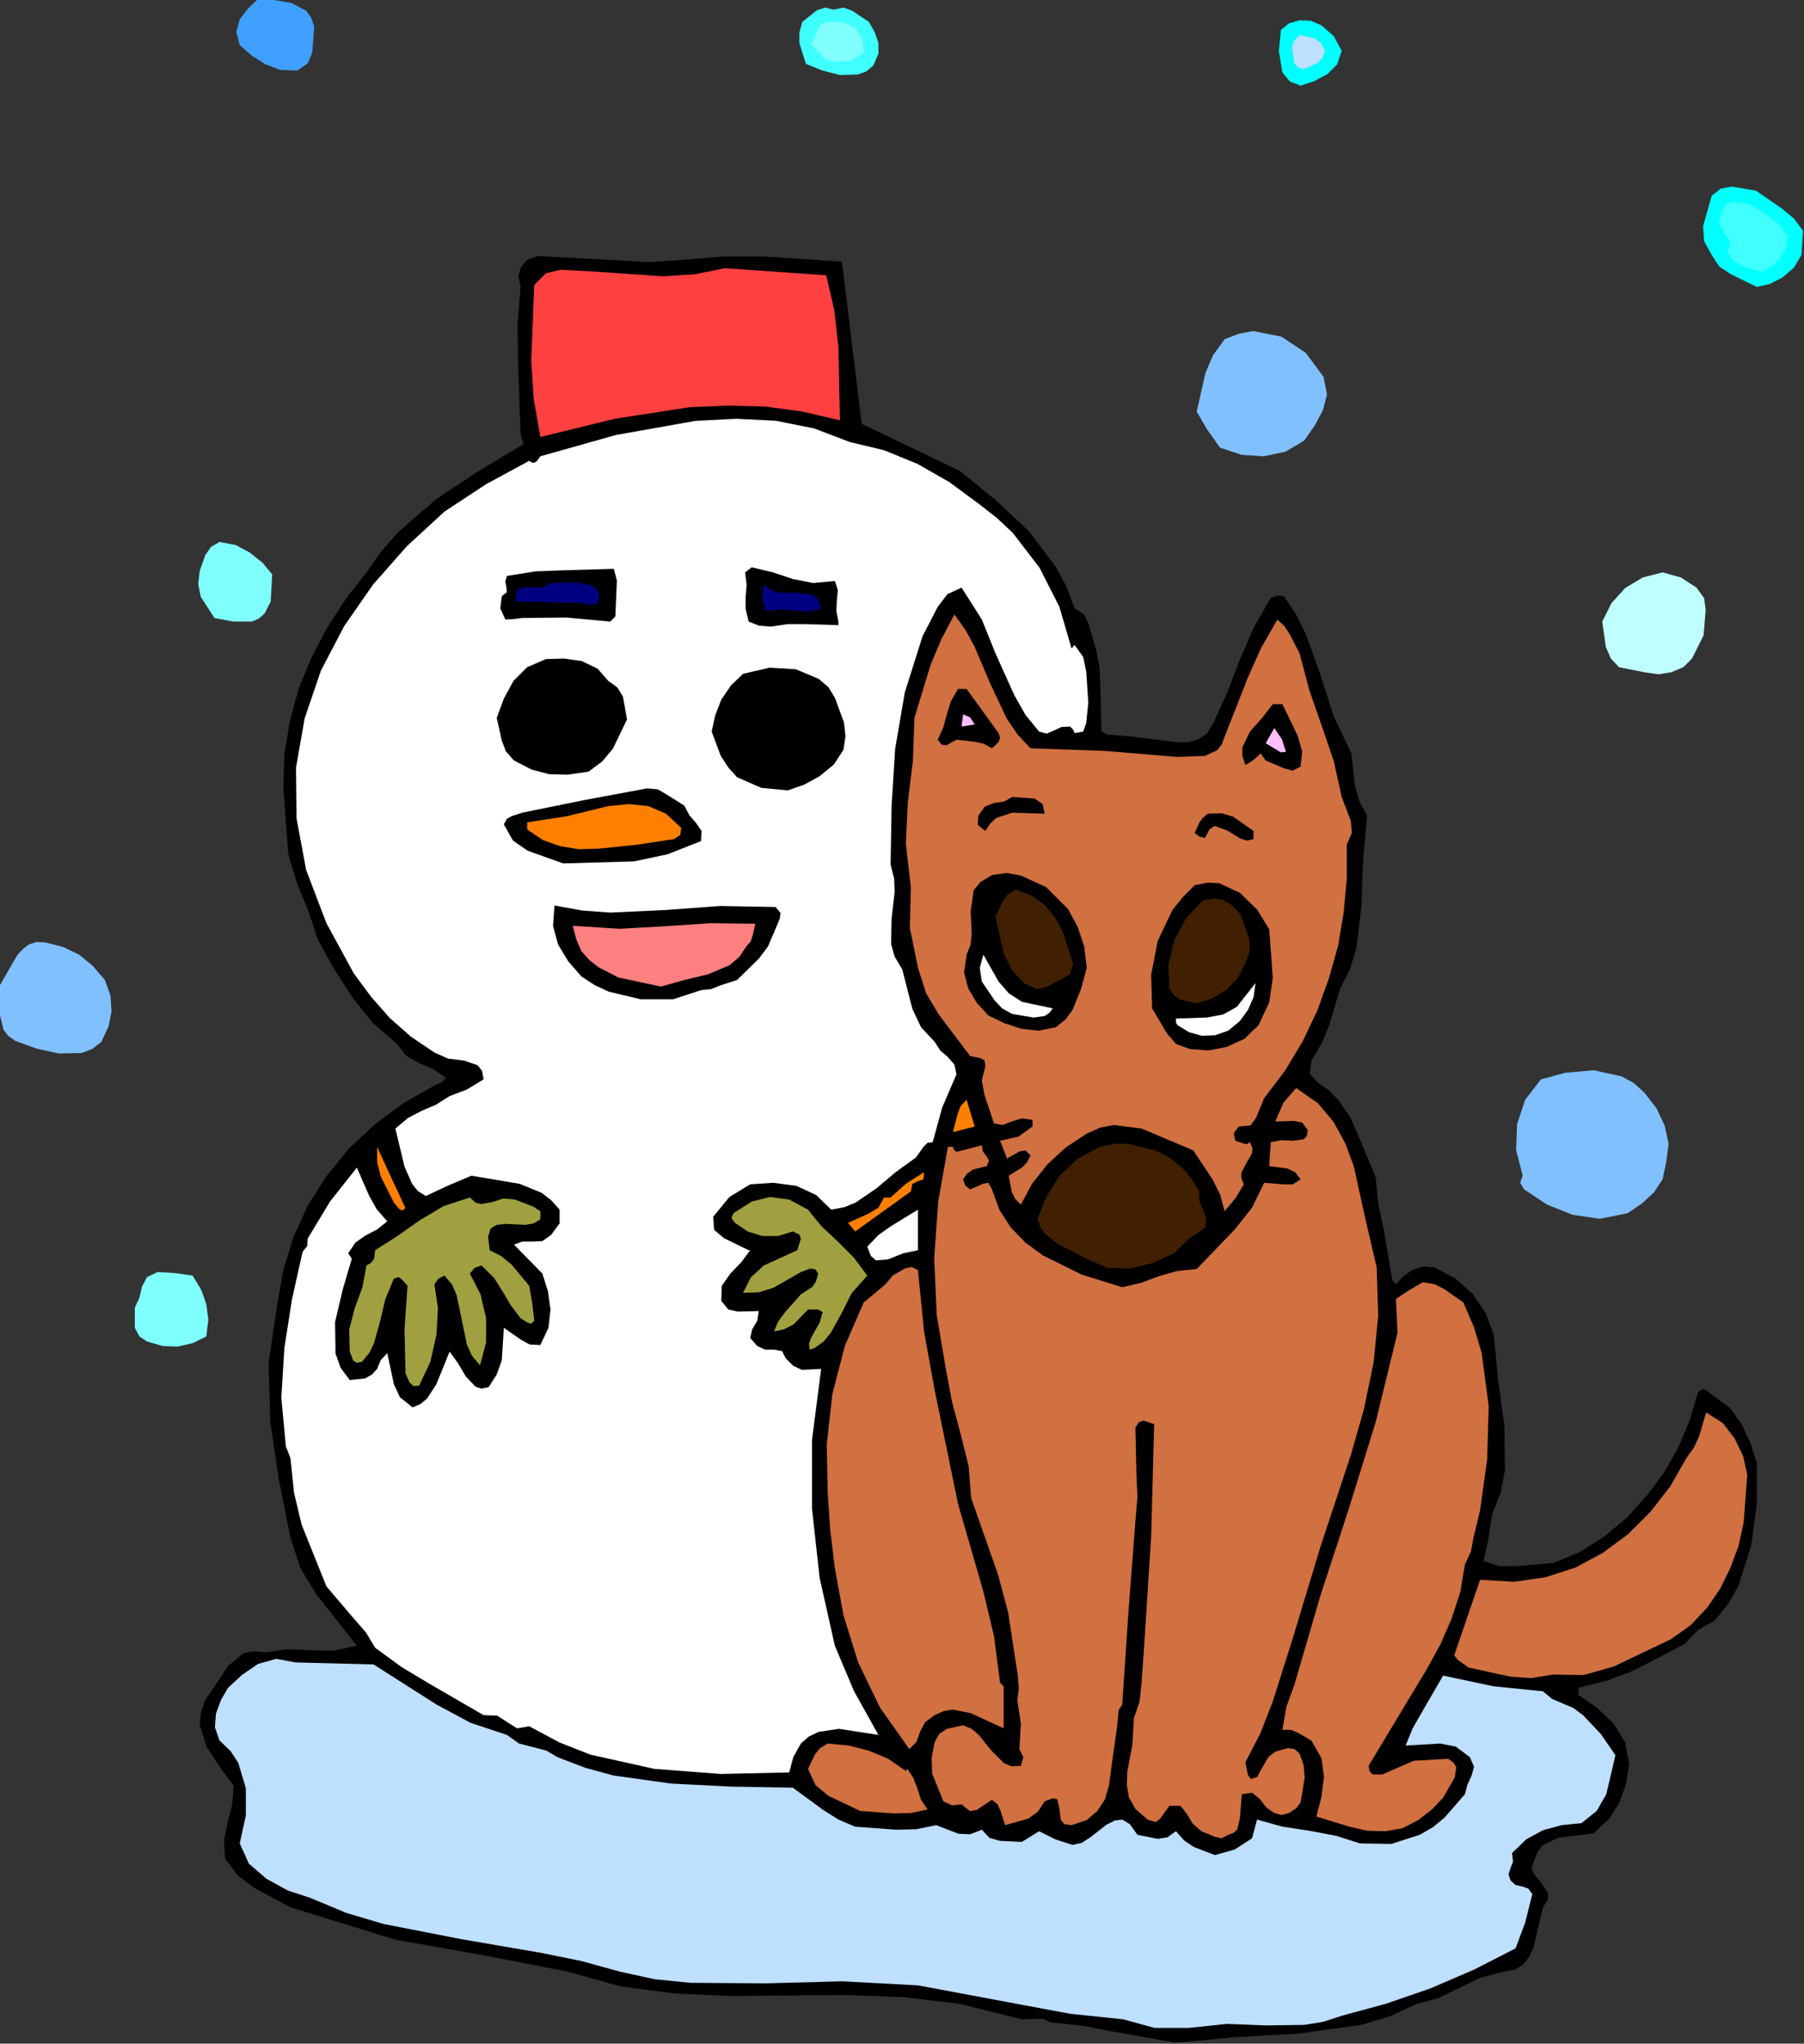 <?xml version="1.0" encoding="UTF-8" standalone="no"?>
<svg
   xmlns:dc="http://purl.org/dc/elements/1.1/"
   xmlns:cc="http://creativecommons.org/ns#"
   xmlns:rdf="http://www.w3.org/1999/02/22-rdf-syntax-ns#"
   xmlns:svg="http://www.w3.org/2000/svg"
   xmlns="http://www.w3.org/2000/svg"
   xmlns:sodipodi="http://sodipodi.sourceforge.net/DTD/sodipodi-0.dtd"
   xmlns:inkscape="http://www.inkscape.org/namespaces/inkscape"
   version="1.0"
   width="90.399mm"
   height="102.387mm"
   id="svg130"
   sodipodi:docname="ETOIN008.WMF">
  <rect width="100%" height="100%" fill="#333333" stroke="none"/>
  <sodipodi:namedview
     pagecolor="#ffffff"
     bordercolor="#666666"
     borderopacity="1"
     objecttolerance="10"
     gridtolerance="10"
     guidetolerance="10"
     inkscape:pageopacity="0"
     inkscape:pageshadow="2"
     inkscape:window-width="640"
     inkscape:window-height="480"
     id="namedview132" />
  <defs
     id="defs6">
    <clipPath
       clipPathUnits="userSpaceOnUse"
       id="clipWmfPath1">
      <path
         d="M 0,0 L 341.568,0 L 341.568,386.88 L 0,386.88 z"
         id="path2" />
    </clipPath>
    <pattern
       id="WMFhbasepattern"
       patternUnits="userSpaceOnUse"
       width="6"
       height="6"
       x="0"
       y="0" />
  </defs>
  <path
     style="fill:#40a0ff;fill-rule:evenodd;fill-opacity:1;stroke:none;"
     clip-path="url(#clipWmfPath1)"
     d="  M 59.52,5.088   L 59.136,9.984   L 58.272,12   L 56.352,13.344   L 53.088,13.248   L 50.304,12.192   L 47.712,10.56   L 45.408,8.544   L 44.736,6.048   L 45.408,3.648   L 46.944,1.632   L 48.672,0   L 51.936,0   L 55.2,0.576   L 57.984,2.016   L 58.944,3.36   L 59.52,5.088  z "
     id="path8" />
  <path
     style="fill:#40ffff;fill-rule:evenodd;fill-opacity:1;stroke:none;"
     clip-path="url(#clipWmfPath1)"
     d="  M 164.544,4.128   L 165.696,6.144   L 166.368,8.16   L 166.368,10.176   L 165.408,12.384   L 164.064,13.536   L 162.432,14.112   L 159.072,14.208   L 155.712,13.344   L 152.64,12.096   L 151.392,8.16   L 151.392,6.144   L 151.968,4.128   L 154.752,1.92   L 156.288,1.44   L 157.824,1.824   L 159.744,1.44   L 161.376,2.016   L 164.544,4.128  z "
     id="path10" />
  <path
     style="fill:#40a0ff;fill-rule:evenodd;fill-opacity:1;stroke:none;"
     clip-path="url(#clipWmfPath1)"
     d="  M 57.024,5.664   L 56.832,8.352   L 55.68,10.464   L 53.376,10.56   L 51.456,10.08   L 48,7.968   L 47.424,6.144   L 47.424,4.128   L 49.632,2.784   L 52.608,2.592   L 55.392,3.552   L 57.024,5.664  z "
     id="path12" />
  <path
     style="fill:#00ffff;fill-rule:evenodd;fill-opacity:1;stroke:none;"
     clip-path="url(#clipWmfPath1)"
     d="  M 254.112,9.6   L 253.248,12.192   L 251.424,14.016   L 248.928,15.36   L 246.336,16.224   L 244.32,15.456   L 242.88,13.728   L 242.208,9.696   L 242.592,5.664   L 244.128,4.416   L 246.144,3.84   L 248.256,3.936   L 250.272,4.8   L 252.576,6.816   L 254.112,9.6  z "
     id="path14" />
  <path
     style="fill:#80ffff;fill-rule:evenodd;fill-opacity:1;stroke:none;"
     clip-path="url(#clipWmfPath1)"
     d="  M 161.952,5.28   L 163.296,7.392   L 163.584,9.888   L 161.184,11.52   L 158.112,11.712   L 156.672,11.424   L 155.616,10.464   L 153.6,8.256   L 154.368,7.008   L 154.848,5.568   L 155.616,4.416   L 157.152,4.128   L 159.552,4.224   L 161.952,5.28  z "
     id="path16" />
  <path
     style="fill:#bfdfff;fill-rule:evenodd;fill-opacity:1;stroke:none;"
     clip-path="url(#clipWmfPath1)"
     d="  M 250.944,9.6   L 250.464,10.944   L 249.6,11.904   L 247.008,13.056   L 245.952,12.864   L 245.184,12.096   L 244.704,9.12   L 244.992,7.872   L 246.144,6.624   L 249.024,7.296   L 250.176,8.16   L 250.944,9.6  z "
     id="path18" />
  <path
     style="fill:#00ffff;fill-rule:evenodd;fill-opacity:1;stroke:none;"
     clip-path="url(#clipWmfPath1)"
     d="  M 341.472,43.68   L 341.184,48.288   L 339.744,50.688   L 337.632,52.512   L 335.232,53.76   L 332.736,54.336   L 327.84,51.936   L 325.632,50.496   L 324.192,48.288   L 322.752,45.696   L 322.56,42.816   L 324.192,37.056   L 325.92,35.712   L 328.032,35.328   L 332.544,36.096   L 337.44,39.456   L 339.744,41.376   L 341.472,43.68  z "
     id="path20" />
  <path
     style="fill:#40ffff;fill-rule:evenodd;fill-opacity:1;stroke:none;"
     clip-path="url(#clipWmfPath1)"
     d="  M 338.592,44.736   L 338.208,46.944   L 337.248,48.864   L 335.712,50.4   L 333.792,51.456   L 329.952,50.4   L 328.32,49.344   L 327.072,47.616   L 327.648,46.56   L 327.552,45.6   L 326.496,43.968   L 325.536,42.24   L 326.112,39.936   L 326.88,38.592   L 328.32,38.208   L 331.584,38.688   L 335.52,41.28   L 337.344,42.912   L 338.592,44.736  z "
     id="path22" />
  <path
     style="fill:#000000;fill-rule:evenodd;fill-opacity:1;stroke:none;"
     clip-path="url(#clipWmfPath1)"
     d="  M 129.984,49.152   L 137.088,48.576   L 144.672,48.576   L 159.456,49.536   L 163.2,80.256   L 181.824,89.184   L 188.64,94.752   L 194.88,100.608   L 199.968,107.328   L 201.984,111.072   L 203.52,115.2   L 205.344,116.352   L 206.208,118.272   L 207.456,122.496   L 208.224,126.144   L 208.416,130.368   L 208.608,138.528   L 209.76,139.104   L 211.2,139.2   L 214.368,139.488   L 223.008,140.544   L 225.12,140.544   L 226.944,139.968   L 228.576,138.912   L 229.824,136.896   L 232.512,130.944   L 234.816,124.896   L 237.408,118.944   L 240.672,113.184   L 241.92,112.8   L 243.168,112.896   L 245.472,116.352   L 247.296,120   L 250.08,127.776   L 252.576,135.552   L 255.936,142.656   L 256.608,148.8   L 257.472,151.776   L 258.912,154.464   L 258.144,163.008   L 257.856,171.456   L 256.896,179.52   L 255.744,183.36   L 253.824,187.2   L 251.712,194.208   L 250.368,197.472   L 248.352,200.928   L 248.064,203.232   L 249.408,204.864   L 251.616,206.4   L 253.44,208.224   L 255.744,211.584   L 257.376,215.328   L 260.544,222.912   L 261.024,227.904   L 262.08,232.896   L 263.712,242.496   L 264.384,243.168   L 265.728,241.728   L 267.456,240.48   L 269.568,239.808   L 271.68,240   L 275.712,242.112   L 278.88,244.992   L 281.376,248.64   L 282.912,252.768   L 283.776,261.6   L 284.928,270.048   L 285.024,278.4   L 284.256,282.528   L 282.624,286.656   L 281.952,291.072   L 280.992,295.584   L 283.872,296.544   L 287.328,296.544   L 294.144,295.968   L 299.232,293.856   L 303.936,290.88   L 308.16,287.328   L 311.904,283.2   L 315.264,278.688   L 317.952,273.888   L 320.064,268.8   L 321.6,263.616   L 322.368,263.04   L 323.136,263.232   L 324.48,264.288   L 327.648,266.592   L 329.856,269.664   L 331.584,273.408   L 332.736,277.056   L 332.736,284.64   L 331.68,292.608   L 329.28,300.192   L 327.36,303.648   L 324.768,306.816   L 321.6,308.64   L 319.008,311.328   L 309.408,316.32   L 304.32,318.24   L 298.944,319.584   L 298.944,320.928   L 302.4,323.328   L 305.568,326.304   L 307.776,329.856   L 308.544,333.984   L 307.968,337.824   L 306.72,341.28   L 304.8,344.352   L 301.824,347.136   L 295.104,348   L 292.224,349.344   L 291.264,350.592   L 290.592,352.224   L 290.112,353.472   L 290.304,354.528   L 291.84,356.448   L 293.184,358.464   L 293.184,359.712   L 292.224,361.152   L 290.4,368.832   L 289.632,370.56   L 288.48,372   L 286.944,372.96   L 284.736,373.344   L 280.32,374.496   L 276.384,376.416   L 272.448,378.336   L 268.224,379.488   L 263.232,381.792   L 257.76,383.424   L 246.048,385.056   L 234.144,385.728   L 222.72,386.784   L 211.2,384.768   L 205.248,383.616   L 199.008,382.944   L 197.472,382.272   L 195.648,382.272   L 193.824,382.368   L 192,381.984   L 181.536,379.392   L 170.784,378.144   L 159.936,377.76   L 149.088,377.856   L 138.336,377.952   L 127.776,377.472   L 117.504,376.128   L 107.52,373.344   L 91.296,370.176   L 74.88,367.296   L 64.992,364.224   L 55.008,361.152   L 48.192,357.504   L 45.024,355.104   L 42.624,351.936   L 42.432,348.48   L 43.104,345.12   L 43.968,341.76   L 44.256,338.112   L 41.664,334.656   L 39.168,330.816   L 37.824,326.688   L 38.016,324.48   L 38.784,322.08   L 43.2,315.456   L 46.08,313.056   L 48,312.672   L 50.208,312.864   L 54.528,312.288   L 58.848,312.48   L 63.264,312.576   L 67.584,311.616   L 60,302.016   L 56.928,297.024   L 55.008,291.168   L 52.8,280.128   L 51.168,269.088   L 50.88,258.048   L 52.512,246.912   L 53.664,240.48   L 55.584,234.24   L 58.272,228.288   L 61.824,222.72   L 66.048,217.536   L 70.944,212.928   L 76.512,208.8   L 82.656,205.344   L 83.616,204.96   L 84.48,204.096   L 82.08,202.464   L 79.392,201.312   L 76.992,199.968   L 75.168,197.664   L 70.656,193.728   L 66.72,188.832   L 63.264,183.456   L 60.192,177.888   L 58.368,172.416   L 56.256,167.232   L 54.624,161.856   L 54.144,155.712   L 53.664,149.184   L 53.856,142.752   L 54.912,136.512   L 56.544,130.464   L 58.944,124.608   L 61.92,118.944   L 65.376,113.568   L 69.408,108.384   L 72.192,104.448   L 75.36,100.8   L 82.656,94.464   L 90.816,89.088   L 99.168,84.096   L 98.592,82.08   L 98.112,68.64   L 98.016,61.44   L 98.592,54.336   L 98.208,52.32   L 98.688,50.496   L 99.936,49.152   L 101.856,48.48   L 116.064,49.248   L 122.976,49.632   L 129.984,49.152  z "
     id="path24" />
  <path
     style="fill:#ff4040;fill-rule:evenodd;fill-opacity:1;stroke:none;"
     clip-path="url(#clipWmfPath1)"
     d="  M 156.48,52.128   L 158.016,58.752   L 158.784,65.664   L 159.072,79.584   L 152.064,77.952   L 145.056,76.992   L 137.952,76.8   L 130.752,77.088   L 116.448,79.296   L 102.336,82.752   L 101.088,75.552   L 100.608,68.256   L 101.184,53.952   L 103.392,51.744   L 106.176,51.072   L 112.992,51.456   L 125.568,52.32   L 131.616,51.936   L 137.28,50.784   L 156.48,52.128  z "
     id="path26" />
  <path
     style="fill:#80c0ff;fill-rule:evenodd;fill-opacity:1;stroke:none;"
     clip-path="url(#clipWmfPath1)"
     d="  M 250.656,71.328   L 251.328,74.688   L 250.56,77.664   L 249.024,80.544   L 247.008,83.424   L 243.456,85.536   L 239.328,86.4   L 235.104,86.112   L 231.072,84.768   L 228.672,81.408   L 226.656,77.952   L 228.288,70.656   L 229.728,67.296   L 231.936,64.224   L 234.72,63.168   L 237.408,62.688   L 242.688,63.744   L 247.296,66.816   L 250.656,71.328  z "
     id="path28" />
  <path
     style="fill:#80c0ff;fill-rule:evenodd;fill-opacity:1;stroke:none;"
     clip-path="url(#clipWmfPath1)"
     d="  M 247.968,72.864   L 248.256,74.976   L 247.776,76.992   L 245.856,80.544   L 240.288,83.424   L 237.216,84.192   L 233.952,83.424   L 232.608,82.944   L 232.128,81.6   L 231.648,80.352   L 230.112,79.968   L 230.016,75.84   L 230.688,71.904   L 232.512,68.544   L 235.584,65.856   L 240.192,66.144   L 244.512,67.68   L 247.968,72.864  z "
     id="path30" />
  <path
     style="fill:#ffffff;fill-rule:evenodd;fill-opacity:1;stroke:none;"
     clip-path="url(#clipWmfPath1)"
     d="  M 160.992,83.712   L 167.424,85.248   L 173.76,87.84   L 179.808,91.296   L 185.28,95.328   L 188.736,98.016   L 191.808,100.896   L 196.896,107.52   L 200.64,114.912   L 202.944,122.784   L 203.52,122.112   L 205.152,124.416   L 205.728,127.2   L 206.112,133.056   L 205.728,136.896   L 205.152,138.528   L 203.52,138.816   L 203.232,138.144   L 202.656,137.568   L 201.024,137.664   L 199.584,138.336   L 198.24,138.912   L 196.8,138.528   L 194.208,135.36   L 192.096,131.616   L 188.544,123.744   L 185.952,117.312   L 182.112,111.264   L 179.424,112.512   L 177.6,114.912   L 174.72,120.48   L 171.36,131.136   L 169.536,141.792   L 168.864,152.544   L 168.672,163.68   L 169.344,166.368   L 169.44,168.864   L 168.864,173.952   L 168.768,178.752   L 169.44,181.152   L 170.88,183.552   L 172.8,191.04   L 174.432,194.496   L 177.024,197.28   L 178.08,198.912   L 179.52,200.16   L 180.768,201.6   L 181.152,203.424   L 178.464,209.664   L 176.64,216.288   L 175.68,216.384   L 174.912,217.152   L 173.472,219.168   L 169.632,221.952   L 165.984,225.024   L 162.048,227.712   L 159.936,228.576   L 157.44,229.056   L 154.56,226.272   L 150.816,224.544   L 146.496,223.968   L 142.08,224.256   L 138.144,226.656   L 135.072,230.4   L 135.264,232.896   L 137.088,234.432   L 141.792,236.736   L 142.08,236.736   L 140.448,238.944   L 138.336,241.152   L 136.704,243.456   L 136.608,246.336   L 137.952,247.968   L 139.776,248.352   L 143.712,248.256   L 143.424,250.08   L 142.464,251.712   L 142.08,253.344   L 143.424,254.88   L 144.864,255.552   L 146.592,255.552   L 148.128,255.84   L 148.8,257.184   L 150.24,258.624   L 151.872,259.392   L 155.52,259.2   L 153.792,272.64   L 153.792,285.696   L 155.232,298.752   L 158.112,311.616   L 161.76,320.256   L 166.368,328.512   L 158.88,327.36   L 155.04,327.936   L 153.216,328.8   L 151.68,330.144   L 150.24,332.736   L 149.472,335.616   L 136.512,335.904   L 123.936,334.944   L 111.84,332.256   L 105.984,329.952   L 100.224,326.88   L 97.92,327.264   L 96.096,326.112   L 94.176,324.864   L 91.584,324.768   L 81.312,318.816   L 76.032,315.648   L 71.04,312   L 69.312,309.12   L 66.72,306.144   L 61.824,300.384   L 57.12,288.672   L 55.68,282.624   L 55.008,276.096   L 54.144,273.888   L 53.28,264.672   L 53.856,255.264   L 55.296,246.048   L 57.312,237.024   L 58.176,235.968   L 58.272,234.528   L 62.496,227.52   L 67.584,221.088   L 69.888,226.368   L 71.328,228.96   L 73.344,231.264   L 71.424,232.8   L 69.216,233.952   L 67.296,235.296   L 65.952,237.312   L 66.624,238.368   L 64.896,244.224   L 63.456,250.368   L 63.552,256.32   L 64.512,259.008   L 66.24,261.312   L 69.12,261.024   L 70.464,260.256   L 71.424,259.2   L 72.096,257.568   L 73.344,256.224   L 74.592,262.08   L 75.744,264.576   L 78.144,266.496   L 79.68,265.824   L 80.928,264.768   L 82.656,262.08   L 85.152,255.936   L 86.688,258.048   L 88.224,260.64   L 90.048,262.56   L 91.2,262.944   L 92.544,262.656   L 94.08,260.256   L 95.04,257.568   L 95.424,251.424   L 98.592,253.632   L 100.32,254.592   L 102.336,254.688   L 103.872,251.424   L 104.256,247.968   L 103.776,244.512   L 102.72,241.152   L 97.344,235.68   L 98.88,235.104   L 100.704,235.104   L 102.72,235.008   L 104.352,233.856   L 105.984,231.648   L 105.984,229.056   L 104.448,227.328   L 102.624,225.888   L 98.4,224.16   L 89.28,222.624   L 84.96,224.448   L 80.64,226.464   L 79.104,225.504   L 78.048,224.16   L 76.608,220.896   L 74.88,213.696   L 77.28,211.68   L 79.872,210.336   L 82.56,209.184   L 85.152,207.552   L 88.416,206.304   L 91.584,204.384   L 91.296,202.752   L 90.432,201.696   L 87.936,200.832   L 84.864,200.448   L 82.272,199.296   L 77.856,196.32   L 73.824,192.768   L 70.272,188.736   L 67.008,184.32   L 61.824,174.816   L 57.984,164.736   L 56.16,154.944   L 56.064,145.344   L 57.696,136.032   L 60.768,127.008   L 65.184,118.56   L 70.656,110.688   L 77.088,103.392   L 84.192,96.864   L 92.064,91.68   L 100.224,87.264   L 100.896,87.648   L 101.568,87.456   L 102.336,86.4   L 116.64,82.368   L 131.808,79.68   L 139.488,79.296   L 146.976,79.68   L 154.176,81.12   L 160.992,83.712  z "
     id="path32" />
  <path
     style="fill:#80ffff;fill-rule:evenodd;fill-opacity:1;stroke:none;"
     clip-path="url(#clipWmfPath1)"
     d="  M 51.552,108.768   L 51.264,113.952   L 50.112,116.16   L 49.056,117.12   L 47.712,117.696   L 44.16,117.696   L 40.608,117.024   L 38.016,112.992   L 37.536,110.592   L 37.824,108.096   L 38.88,105.12   L 39.936,103.584   L 41.568,102.624   L 44.64,103.2   L 47.328,104.64   L 49.728,106.56   L 51.552,108.768  z "
     id="path34" />
  <path
     style="fill:#80ffff;fill-rule:evenodd;fill-opacity:1;stroke:none;"
     clip-path="url(#clipWmfPath1)"
     d="  M 48.672,110.016   L 49.056,111.072   L 48.768,112.128   L 47.712,113.856   L 45.888,115.296   L 43.872,115.2   L 41.568,111.744   L 40.992,109.824   L 41.28,107.712   L 42.24,106.56   L 43.584,105.888   L 45.216,106.368   L 46.464,107.424   L 48.672,110.016  z "
     id="path36" />
  <path
     style="fill:#000000;fill-rule:evenodd;fill-opacity:1;stroke:none;"
     clip-path="url(#clipWmfPath1)"
     d="  M 116.544,116.736   L 115.584,117.696   L 107.232,116.928   L 98.88,117.024   L 97.44,117.216   L 95.712,117.312   L 94.752,115.2   L 95.04,112.896   L 96,112.128   L 95.904,111.168   L 95.712,110.112   L 96,109.056   L 101.376,108.192   L 106.368,108   L 116.256,107.712   L 116.832,109.92   L 116.736,112.224   L 116.544,116.736  z "
     id="path38" />
  <path
     style="fill:#000000;fill-rule:evenodd;fill-opacity:1;stroke:none;"
     clip-path="url(#clipWmfPath1)"
     d="  M 158.112,110.016   L 158.688,111.744   L 158.496,113.664   L 158.4,115.68   L 158.784,117.696   L 158.784,118.368   L 152.352,118.176   L 149.184,118.176   L 145.92,118.656   L 143.712,118.464   L 141.792,117.696   L 141.216,115.296   L 141.216,112.992   L 141.408,110.688   L 141.12,108.384   L 142.368,107.424   L 146.4,108.384   L 150.144,109.632   L 153.984,110.4   L 158.112,110.016  z "
     id="path40" />
  <path
     style="fill:#bfffff;fill-rule:evenodd;fill-opacity:1;stroke:none;"
     clip-path="url(#clipWmfPath1)"
     d="  M 321.312,111.264   L 322.752,113.28   L 323.04,115.488   L 322.656,120.288   L 320.448,124.704   L 318.816,126.336   L 316.512,127.296   L 314.112,127.68   L 311.424,127.296   L 306.624,126.336   L 305.088,124.704   L 304.128,122.496   L 303.456,117.696   L 305.184,114.24   L 307.776,111.36   L 311.136,109.344   L 314.88,108.384   L 318.336,109.344   L 321.312,111.264  z "
     id="path42" />
  <path
     style="fill:#000080;fill-rule:evenodd;fill-opacity:1;stroke:none;"
     clip-path="url(#clipWmfPath1)"
     d="  M 113.568,112.512   L 113.088,114.336   L 111.552,114.528   L 109.632,114.048   L 107.808,114.144   L 97.536,113.856   L 98.016,111.552   L 99.84,111.168   L 102.144,111.264   L 103.2,111.072   L 103.968,110.4   L 109.632,110.304   L 112.128,110.88   L 112.992,111.552   L 113.568,112.512  z "
     id="path44" />
  <path
     style="fill:#000080;fill-rule:evenodd;fill-opacity:1;stroke:none;"
     clip-path="url(#clipWmfPath1)"
     d="  M 155.52,115.2   L 153.216,115.776   L 150.528,115.584   L 147.744,115.392   L 145.056,115.68   L 144.288,113.28   L 144.672,110.688   L 146.016,111.744   L 147.552,112.224   L 150.912,112.224   L 153.888,112.608   L 154.944,113.472   L 155.52,115.2  z "
     id="path46" />
  <path
     style="fill:#bfffff;fill-rule:evenodd;fill-opacity:1;stroke:none;"
     clip-path="url(#clipWmfPath1)"
     d="  M 319.008,113.184   L 319.968,114.912   L 320.16,116.736   L 319.68,120.48   L 317.664,123.36   L 314.88,125.28   L 310.656,124.896   L 306.624,123.168   L 305.664,121.248   L 305.856,119.232   L 307.584,115.488   L 312.384,111.264   L 316.032,111.456   L 319.008,113.184  z "
     id="path48" />
  <path
     style="fill:#d17040;fill-rule:evenodd;fill-opacity:1;stroke:none;"
     clip-path="url(#clipWmfPath1)"
     d="  M 195.168,141.696   L 209.088,142.176   L 223.008,143.328   L 228.192,143.136   L 230.496,142.08   L 231.36,141.024   L 231.936,139.488   L 236.352,128.256   L 238.848,122.688   L 241.92,117.312   L 243.264,118.56   L 244.32,120.192   L 246.144,123.744   L 247.968,130.656   L 250.272,137.28   L 252.576,144   L 254.112,150.912   L 255.84,155.424   L 256.032,157.728   L 255.072,159.936   L 255.072,166.368   L 254.496,172.704   L 253.44,179.04   L 251.712,185.184   L 249.504,191.328   L 246.72,197.184   L 243.36,202.752   L 239.424,207.936   L 237.888,211.68   L 236.832,213.12   L 234.624,213.312   L 233.664,214.56   L 233.952,216   L 235.392,216.48   L 236.064,216.672   L 236.736,216.288   L 237.216,217.44   L 237.12,218.4   L 236.064,220.224   L 235.104,222.048   L 235.104,223.104   L 235.584,224.256   L 233.952,226.944   L 231.936,229.344   L 231.072,226.176   L 229.632,223.296   L 225.984,217.824   L 216.192,213.696   L 211.008,213.024   L 208.416,213.504   L 205.824,214.656   L 201.888,217.248   L 198.336,220.512   L 195.456,224.16   L 193.344,228.096   L 192.288,227.04   L 191.616,225.696   L 191.04,222.624   L 193.536,221.088   L 194.496,220.128   L 195.168,218.784   L 194.208,217.824   L 193.152,218.016   L 191.04,219.168   L 190.752,219.456   L 189.408,216   L 192.864,215.232   L 195.552,213.312   L 195.552,212.064   L 193.536,211.776   L 191.616,212.352   L 189.888,213.024   L 188.256,212.736   L 186.432,207.264   L 185.952,204.576   L 186.624,201.888   L 186.432,200.736   L 185.664,200.352   L 183.744,199.968   L 177.792,192.096   L 175.392,188.064   L 173.856,183.264   L 172.32,175.68   L 172.512,168   L 171.552,159.744   L 171.936,151.872   L 172.896,144.096   L 173.184,135.936   L 176.256,125.856   L 178.272,121.056   L 180.768,116.352   L 182.88,119.328   L 184.608,122.496   L 187.488,129.312   L 190.656,136.032   L 192.672,139.008   L 195.168,141.696  z "
     id="path50" />
  <path
     style="fill:#000000;fill-rule:evenodd;fill-opacity:1;stroke:none;"
     clip-path="url(#clipWmfPath1)"
     d="  M 115.2,128.928   L 116.928,130.176   L 117.984,131.904   L 118.752,136.224   L 116.064,141.792   L 114.048,144.192   L 111.456,146.112   L 107.52,146.688   L 103.968,146.592   L 100.704,145.728   L 97.344,144   L 95.808,142.272   L 95.04,140.256   L 94.08,135.936   L 95.424,132.288   L 97.248,128.928   L 99.84,126.336   L 103.392,124.8   L 106.848,124.704   L 110.208,125.184   L 113.184,126.624   L 115.2,128.928  z "
     id="path52" />
  <path
     style="fill:#000000;fill-rule:evenodd;fill-opacity:1;stroke:none;"
     clip-path="url(#clipWmfPath1)"
     d="  M 158.112,132.096   L 159.84,136.8   L 160.128,139.392   L 159.744,141.984   L 157.92,144.768   L 155.232,146.976   L 152.256,148.608   L 149.184,149.664   L 144.192,149.184   L 139.584,147.168   L 137.952,145.344   L 136.512,143.136   L 134.784,138.528   L 135.456,135.456   L 136.608,132.48   L 138.432,129.792   L 140.736,127.584   L 145.728,126.432   L 150.72,126.72   L 155.04,128.544   L 156.864,130.08   L 158.112,132.096  z "
     id="path54" />
  <path
     style="fill:#000000;fill-rule:evenodd;fill-opacity:1;stroke:none;"
     clip-path="url(#clipWmfPath1)"
     d="  M 114.912,133.344   L 115.296,135.552   L 114.72,137.664   L 112.32,141.312   L 110.4,143.232   L 107.808,144.096   L 102.72,144   L 100.608,143.328   L 99.072,141.696   L 97.056,137.856   L 97.152,135.456   L 98.016,133.344   L 100.8,129.888   L 102.048,129.696   L 102.912,129.12   L 104.352,127.584   L 107.616,127.872   L 110.688,128.832   L 113.184,130.56   L 114.912,133.344  z "
     id="path56" />
  <path
     style="fill:#000000;fill-rule:evenodd;fill-opacity:1;stroke:none;"
     clip-path="url(#clipWmfPath1)"
     d="  M 156.48,135.936   L 156.864,138.432   L 156.384,140.64   L 153.984,144.48   L 151.776,145.92   L 149.28,146.88   L 146.688,147.168   L 144,146.784   L 142.08,146.016   L 140.448,144.48   L 137.952,141.024   L 137.664,139.2   L 137.856,137.184   L 139.2,133.344   L 141.408,131.904   L 143.904,130.848   L 149.472,129.6   L 152.064,130.176   L 154.176,131.52   L 155.712,133.536   L 156.48,135.936  z "
     id="path58" />
  <path
     style="fill:#000000;fill-rule:evenodd;fill-opacity:1;stroke:none;"
     clip-path="url(#clipWmfPath1)"
     d="  M 189.12,138.816   L 189.408,139.68   L 189.12,140.544   L 187.872,141.696   L 186.336,140.832   L 184.512,140.448   L 181.152,140.064   L 179.232,141.12   L 178.368,141.024   L 177.6,140.064   L 178.656,137.76   L 179.328,135.264   L 180.096,132.768   L 181.44,130.464   L 183.072,130.464   L 189.12,138.816  z "
     id="path60" />
  <path
     style="fill:#000000;fill-rule:evenodd;fill-opacity:1;stroke:none;"
     clip-path="url(#clipWmfPath1)"
     d="  M 242.88,133.344   L 245.76,139.296   L 246.624,142.272   L 246.336,145.152   L 244.8,145.92   L 243.072,145.44   L 239.712,144   L 238.752,142.656   L 237.408,143.904   L 235.872,144.864   L 235.296,143.136   L 235.296,141.504   L 236.736,138.528   L 239.04,135.936   L 241.056,133.344   L 242.88,133.344  z "
     id="path62" />
  <path
     style="fill:#ffbfff;fill-rule:evenodd;fill-opacity:1;stroke:none;"
     clip-path="url(#clipWmfPath1)"
     d="  M 184.608,137.184   L 182.112,137.568   L 182.4,135.264   L 183.744,135.84   L 184.608,137.184  z "
     id="path64" />
  <path
     style="fill:#ffbfff;fill-rule:evenodd;fill-opacity:1;stroke:none;"
     clip-path="url(#clipWmfPath1)"
     d="  M 243.552,142.368   L 242.592,142.464   L 241.632,141.888   L 239.712,140.736   L 241.344,137.856   L 242.784,139.968   L 243.552,142.368  z "
     id="path66" />
  <path
     style="fill:#000000;fill-rule:evenodd;fill-opacity:1;stroke:none;"
     clip-path="url(#clipWmfPath1)"
     d="  M 129.6,152.544   L 130.56,154.368   L 131.808,155.808   L 132.864,157.344   L 132.768,159.264   L 126.432,161.76   L 120.096,163.104   L 106.656,163.488   L 99.936,161.088   L 97.152,159.168   L 95.424,156.096   L 96,155.04   L 96.864,154.56   L 98.88,153.888   L 110.688,151.488   L 122.592,149.28   L 124.608,149.472   L 126.24,150.432   L 129.6,152.544  z "
     id="path68" />
  <path
     style="fill:#000000;fill-rule:evenodd;fill-opacity:1;stroke:none;"
     clip-path="url(#clipWmfPath1)"
     d="  M 197.856,154.08   L 191.712,153.888   L 188.736,154.848   L 187.584,155.904   L 186.624,157.344   L 185.184,156.192   L 185.28,154.464   L 186.528,152.736   L 188.256,152.064   L 190.176,151.776   L 191.712,150.912   L 195.936,151.2   L 197.472,152.256   L 197.856,154.08  z "
     id="path70" />
  <path
     style="fill:#ff8000;fill-rule:evenodd;fill-opacity:1;stroke:none;"
     clip-path="url(#clipWmfPath1)"
     d="  M 129.024,156.768   L 128.832,158.112   L 127.68,158.88   L 120.768,159.936   L 113.28,160.704   L 109.632,160.8   L 106.08,160.224   L 102.816,159.072   L 99.84,157.056   L 99.84,155.712   L 107.328,154.56   L 115.2,152.64   L 119.136,152.256   L 122.784,152.64   L 126.144,154.08   L 129.024,156.768  z "
     id="path72" />
  <path
     style="fill:#000000;fill-rule:evenodd;fill-opacity:1;stroke:none;"
     clip-path="url(#clipWmfPath1)"
     d="  M 237.408,157.344   L 237.408,158.88   L 236.16,159.168   L 234.912,158.784   L 232.416,157.248   L 230.016,156.384   L 229.056,157.056   L 228.192,158.688   L 227.136,158.4   L 226.272,157.728   L 227.136,155.808   L 227.808,154.848   L 228.768,154.08   L 231.36,153.984   L 233.568,154.656   L 237.408,157.344  z "
     id="path74" />
  <path
     style="fill:#000000;fill-rule:evenodd;fill-opacity:1;stroke:none;"
     clip-path="url(#clipWmfPath1)"
     d="  M 202.272,172.128   L 204.096,175.488   L 205.344,179.232   L 205.824,183.264   L 204.768,187.2   L 203.136,191.232   L 201.792,193.056   L 199.968,194.496   L 196.704,195.168   L 193.344,194.784   L 190.176,193.728   L 187.2,192.288   L 184.992,189.888   L 183.36,187.104   L 182.592,184.128   L 183.072,180.768   L 183.84,178.848   L 184.032,176.832   L 183.84,172.512   L 184.416,168.576   L 185.664,167.04   L 187.872,165.696   L 190.656,165.312   L 193.344,165.792   L 198.144,168   L 202.272,172.128  z "
     id="path76" />
  <path
     style="fill:#000000;fill-rule:evenodd;fill-opacity:1;stroke:none;"
     clip-path="url(#clipWmfPath1)"
     d="  M 240.384,175.968   L 241.056,185.184   L 240.384,189.792   L 238.368,194.112   L 235.68,196.704   L 232.32,198.24   L 228.864,198.912   L 225.312,198.624   L 222.72,197.664   L 220.992,195.648   L 218.208,190.944   L 218.016,184.608   L 219.264,178.176   L 222.048,172.32   L 224.064,169.824   L 226.272,167.616   L 228.672,167.136   L 230.88,167.232   L 234.816,169.056   L 238.08,172.224   L 240.384,175.968  z "
     id="path78" />
  <path
     style="fill:#402000;fill-rule:evenodd;fill-opacity:1;stroke:none;"
     clip-path="url(#clipWmfPath1)"
     d="  M 201.312,176.544   L 202.656,180.576   L 203.232,182.496   L 202.656,184.512   L 198.432,186.816   L 196.32,187.296   L 193.92,186.144   L 191.616,183.648   L 190.08,180.48   L 188.544,173.664   L 189.888,170.688   L 190.848,169.344   L 192.384,168.48   L 195.264,169.536   L 197.856,171.36   L 199.872,173.76   L 201.312,176.544  z "
     id="path80" />
  <path
     style="fill:#402000;fill-rule:evenodd;fill-opacity:1;stroke:none;"
     clip-path="url(#clipWmfPath1)"
     d="  M 234.912,173.088   L 236.544,177.6   L 236.736,180   L 235.872,182.4   L 234.432,185.184   L 232.32,187.392   L 229.632,189.024   L 226.656,189.984   L 223.584,189.312   L 222.336,188.448   L 221.472,187.2   L 221.28,182.592   L 222.432,177.984   L 224.64,173.856   L 227.808,170.496   L 230.112,170.112   L 231.84,170.496   L 233.376,171.456   L 234.912,173.088  z "
     id="path82" />
  <path
     style="fill:#000000;fill-rule:evenodd;fill-opacity:1;stroke:none;"
     clip-path="url(#clipWmfPath1)"
     d="  M 146.88,171.744   L 147.84,172.896   L 147.648,174.048   L 146.592,176.544   L 145.44,179.232   L 143.712,181.536   L 139.584,185.568   L 136.32,186.624   L 134.688,187.296   L 132.768,187.488   L 127.488,189.216   L 121.344,189.216   L 115.296,187.776   L 112.608,186.528   L 110.112,184.896   L 107.616,182.016   L 105.696,178.848   L 104.736,175.296   L 105.024,171.456   L 110.304,172.416   L 115.584,172.8   L 125.952,172.32   L 136.416,171.552   L 146.88,171.744  z "
     id="path84" />
  <path
     style="fill:#ff8080;fill-rule:evenodd;fill-opacity:1;stroke:none;"
     clip-path="url(#clipWmfPath1)"
     d="  M 143.04,174.912   L 142.56,177.12   L 142.176,178.272   L 141.408,179.136   L 139.968,181.248   L 138.144,182.784   L 134.016,184.512   L 129.6,185.568   L 125.184,186.816   L 117.12,185.088   L 113.376,183.168   L 111.648,181.824   L 110.112,180.096   L 109.152,177.888   L 108.48,175.296   L 117.312,175.872   L 125.856,175.392   L 134.496,174.816   L 143.04,174.912  z "
     id="path86" />
  <path
     style="fill:#80c0ff;fill-rule:evenodd;fill-opacity:1;stroke:none;"
     clip-path="url(#clipWmfPath1)"
     d="  M 19.872,185.568   L 20.928,188.544   L 21.12,191.52   L 20.544,194.4   L 19.2,197.28   L 17.472,198.624   L 15.456,199.392   L 11.136,199.488   L 6.816,198.528   L 2.88,197.088   L 1.536,196.128   L 0.672,194.976   L 0,192.288   L 0,186.528   L 3.264,180.864   L 4.32,179.712   L 5.472,178.848   L 6.912,178.368   L 8.64,178.464   L 12,179.328   L 14.976,180.768   L 17.568,182.88   L 19.872,185.568  z "
     id="path88" />
  <path
     style="fill:#ffffff;fill-rule:evenodd;fill-opacity:1;stroke:none;"
     clip-path="url(#clipWmfPath1)"
     d="  M 193.536,189.696   L 199.392,190.944   L 198.72,191.808   L 197.856,192.384   L 195.744,192.672   L 191.712,192   L 189.792,190.944   L 188.352,189.408   L 185.952,185.856   L 185.568,183.264   L 186.24,180.768   L 189.12,185.856   L 191.04,188.064   L 193.536,189.696  z "
     id="path90" />
  <path
     style="fill:#80c0ff;fill-rule:evenodd;fill-opacity:1;stroke:none;"
     clip-path="url(#clipWmfPath1)"
     d="  M 17.952,188.064   L 18.528,189.696   L 18.528,191.424   L 17.568,194.784   L 15.744,196.416   L 13.536,197.184   L 8.64,197.088   L 4.224,195.072   L 2.688,193.536   L 2.208,190.944   L 2.592,188.352   L 3.744,186.144   L 5.568,184.32   L 7.968,182.88   L 8.352,181.824   L 9.408,181.632   L 11.808,182.016   L 15.456,184.512   L 17.952,188.064  z "
     id="path92" />
  <path
     style="fill:#ffffff;fill-rule:evenodd;fill-opacity:1;stroke:none;"
     clip-path="url(#clipWmfPath1)"
     d="  M 232.608,195.168   L 230.112,196.032   L 227.616,196.128   L 225.216,195.456   L 223.008,194.112   L 222.72,193.632   L 222.72,192.864   L 228.576,192.672   L 231.648,192.096   L 234.24,190.656   L 237.792,186.144   L 237.408,188.832   L 236.352,191.232   L 234.816,193.344   L 232.608,195.168  z "
     id="path94" />
  <path
     style="fill:#80c0ff;fill-rule:evenodd;fill-opacity:1;stroke:none;"
     clip-path="url(#clipWmfPath1)"
     d="  M 311.424,206.88   L 313.728,209.856   L 315.264,213.12   L 316.032,216.576   L 315.552,220.128   L 314.88,223.296   L 313.248,225.792   L 310.944,227.904   L 308.256,229.728   L 302.976,230.784   L 297.792,230.016   L 292.992,228.096   L 288.672,225.216   L 287.904,223.968   L 288.384,222.624   L 287.136,217.728   L 287.328,212.832   L 288.864,208.224   L 291.84,204.384   L 296.448,203.136   L 301.824,202.656   L 307.104,203.808   L 309.408,205.056   L 311.424,206.88  z "
     id="path96" />
  <path
     style="fill:#80c0ff;fill-rule:evenodd;fill-opacity:1;stroke:none;"
     clip-path="url(#clipWmfPath1)"
     d="  M 312.384,213.024   L 312.96,215.712   L 312.96,218.496   L 312.48,221.184   L 311.424,223.584   L 307.296,226.944   L 304.992,228.096   L 302.112,228.384   L 299.136,228.192   L 296.352,227.328   L 293.952,225.888   L 291.84,223.968   L 292.032,221.472   L 291.072,219.168   L 289.92,216.96   L 289.536,214.368   L 290.88,210.624   L 293.184,207.264   L 298.944,205.632   L 302.016,205.44   L 304.992,206.016   L 309.216,208.896   L 311.04,210.72   L 312.384,213.024  z "
     id="path98" />
  <path
     style="fill:#d17040;fill-rule:evenodd;fill-opacity:1;stroke:none;"
     clip-path="url(#clipWmfPath1)"
     d="  M 260.736,240   L 261.024,249.12   L 260.16,257.952   L 258.336,266.784   L 255.84,275.52   L 250.08,292.896   L 244.8,310.368   L 241.056,322.176   L 238.752,328.128   L 235.872,333.696   L 236.352,336.096   L 236.928,336.864   L 238.08,336.48   L 239.52,333.888   L 240.288,332.64   L 241.536,331.68   L 243.936,331.008   L 245.184,331.2   L 246.144,332.064   L 246.912,334.272   L 247.104,336.576   L 246.336,341.28   L 245.472,342.432   L 244.128,343.296   L 242.688,343.68   L 241.344,343.296   L 239.808,342.24   L 238.56,340.608   L 237.12,339.456   L 235.2,339.744   L 234.816,344.352   L 234.336,346.368   L 233.664,347.04   L 232.608,347.424   L 231.36,348.096   L 230.112,347.808   L 227.52,346.752   L 225.888,345.312   L 224.736,343.392   L 223.584,341.952   L 221.472,341.952   L 219.744,344.352   L 218.88,345.024   L 217.344,344.544   L 215.04,342.528   L 213.792,340.32   L 213.408,337.92   L 213.504,335.424   L 214.464,330.336   L 214.752,325.344   L 215.808,322.272   L 216.192,318.816   L 216.672,312   L 218.016,291.072   L 218.592,269.664   L 216.576,268.992   L 215.712,269.28   L 215.04,270.336   L 215.232,279.168   L 215.424,283.392   L 215.04,288   L 213.696,305.568   L 212.544,322.752   L 211.872,323.808   L 211.776,324.768   L 211.584,326.88   L 210.816,332.256   L 210.048,338.016   L 209.28,340.704   L 207.84,342.912   L 205.824,344.64   L 202.944,345.6   L 201.6,345.408   L 200.928,344.64   L 200.64,342.528   L 200.256,340.704   L 199.392,340.512   L 197.856,341.088   L 196.608,343.008   L 194.784,344.352   L 190.368,345.6   L 189.504,342.912   L 188.928,341.664   L 187.872,340.8   L 184.992,342.72   L 183.648,342.912   L 182.112,341.664   L 180.288,341.856   L 178.656,341.088   L 176.544,335.808   L 176.448,332.832   L 177.024,329.856   L 177.888,328.32   L 179.328,327.36   L 182.4,326.688   L 184.032,327.36   L 185.376,328.512   L 187.68,331.392   L 190.176,333.888   L 191.616,334.464   L 193.344,334.368   L 193.824,332.736   L 193.056,331.2   L 193.344,326.4   L 192.672,321.888   L 192.96,319.776   L 192.768,317.28   L 192,312.288   L 190.944,305.376   L 189.024,298.176   L 183.936,283.68   L 183.456,277.632   L 181.92,271.488   L 180.288,265.344   L 179.136,259.2   L 177.408,249.024   L 176.928,238.272   L 177.696,227.52   L 179.52,217.152   L 180.48,217.152   L 180.672,217.728   L 181.152,218.112   L 185.952,216.864   L 186.144,218.016   L 186.816,218.88   L 187.296,219.744   L 186.912,220.8   L 184.224,221.472   L 183.168,222.24   L 182.4,223.296   L 182.784,224.448   L 183.744,225.216   L 186.144,224.16   L 187.2,223.968   L 187.872,225.216   L 189.312,229.152   L 191.424,232.416   L 194.208,235.296   L 197.472,237.696   L 204.864,241.344   L 212.544,243.744   L 216.192,242.88   L 219.552,241.632   L 222.912,240.672   L 226.656,240.288   L 233.952,232.704   L 237.12,228.672   L 239.424,223.968   L 243.072,224.256   L 244.896,224.256   L 246.336,223.296   L 245.28,221.952   L 243.84,221.28   L 240.384,220.8   L 240.672,216.288   L 242.688,215.904   L 244.992,216   L 246.912,215.712   L 247.488,215.136   L 247.68,213.984   L 246.624,212.544   L 245.088,212.256   L 241.536,212.352   L 243.072,208.8   L 245.472,206.016   L 249.6,208.896   L 252.576,212.448   L 254.784,216.48   L 256.416,220.896   L 258.528,230.496   L 260.736,240  z "
     id="path100" />
  <path
     style="fill:#ff8000;fill-rule:evenodd;fill-opacity:1;stroke:none;"
     clip-path="url(#clipWmfPath1)"
     d="  M 184.608,213.312   L 180.48,214.368   L 181.344,211.008   L 181.92,209.472   L 183.072,208.224   L 183.84,210.816   L 184.608,213.312  z "
     id="path102" />
  <path
     style="fill:#402000;fill-rule:evenodd;fill-opacity:1;stroke:none;"
     clip-path="url(#clipWmfPath1)"
     d="  M 227.136,225.6   L 227.136,227.328   L 227.808,229.056   L 228.48,230.688   L 228.192,232.512   L 225.12,234.624   L 222.336,237.312   L 218.4,239.136   L 213.984,240.192   L 209.76,240.096   L 205.824,238.368   L 200.256,235.488   L 197.856,233.568   L 196.992,232.32   L 196.512,230.688   L 198.24,226.464   L 200.736,222.528   L 204.192,219.36   L 208.32,217.152   L 211.008,216.576   L 213.696,216.576   L 219.072,217.92   L 221.568,219.264   L 223.872,221.088   L 225.696,223.2   L 227.136,225.6  z "
     id="path104" />
  <path
     style="fill:#ff8000;fill-rule:evenodd;fill-opacity:1;stroke:none;"
     clip-path="url(#clipWmfPath1)"
     d="  M 76.8,228.768   L 76.128,229.248   L 75.552,228.864   L 74.592,227.712   L 72.096,222.72   L 71.424,220.032   L 71.424,217.152   L 74.112,223.008   L 76.8,228.768  z "
     id="path106" />
  <path
     style="fill:#ff8000;fill-rule:evenodd;fill-opacity:1;stroke:none;"
     clip-path="url(#clipWmfPath1)"
     d="  M 175.008,221.952   L 174.912,223.296   L 173.856,223.68   L 172.8,224.16   L 172.512,225.6   L 161.952,233.184   L 160.608,231.552   L 164.448,229.824   L 166.368,228.672   L 167.424,226.752   L 168.672,226.752   L 171.552,224.16   L 175.008,221.952  z "
     id="path108" />
  <path
     style="fill:#a0a040;fill-rule:evenodd;fill-opacity:1;stroke:none;"
     clip-path="url(#clipWmfPath1)"
     d="  M 153.024,229.056   L 155.616,232.224   L 158.688,235.104   L 161.664,238.08   L 164.256,241.536   L 161.28,244.896   L 159.36,248.736   L 157.344,252.384   L 156,254.016   L 154.272,255.264   L 153.312,255.552   L 153.216,254.4   L 153.696,253.152   L 155.232,250.464   L 155.808,248.448   L 154.944,247.968   L 153.024,247.968   L 150.336,250.752   L 148.512,251.712   L 146.592,252.096   L 147.36,250.272   L 148.704,248.448   L 151.68,245.088   L 153.888,243.648   L 154.56,242.592   L 154.944,241.152   L 154.464,240.384   L 153.504,240.192   L 151.68,240.864   L 146.496,243.84   L 143.712,244.704   L 140.736,244.8   L 142.176,241.92   L 144.672,239.616   L 151.008,236.736   L 151.68,234.528   L 151.392,233.76   L 150.144,233.184   L 147.36,234.048   L 144.384,234.048   L 141.6,233.184   L 139.2,231.552   L 138.528,230.688   L 138.912,229.728   L 142.368,227.52   L 145.824,226.656   L 149.472,227.136   L 153.024,229.056  z "
     id="path110" />
  <path
     style="fill:#a0a040;fill-rule:evenodd;fill-opacity:1;stroke:none;"
     clip-path="url(#clipWmfPath1)"
     d="  M 97.536,227.136   L 100.992,228.48   L 102.336,229.344   L 102.336,230.88   L 101.088,231.648   L 99.456,231.936   L 95.712,231.744   L 94.08,231.936   L 92.928,232.608   L 92.448,234.144   L 92.736,236.736   L 94.848,237.792   L 96.864,239.424   L 100.224,243.456   L 100.8,246.72   L 101.184,250.08   L 100.608,250.656   L 99.936,250.464   L 98.592,249.6   L 96.768,247.2   L 95.232,244.608   L 93.6,242.016   L 91.2,239.616   L 89.856,240.096   L 88.992,241.152   L 91.008,245.088   L 92.064,249.6   L 92.064,254.208   L 90.912,258.528   L 89.376,256.704   L 88.416,254.592   L 87.456,249.888   L 86.496,245.28   L 85.632,243.264   L 84.192,241.536   L 83.04,242.112   L 82.272,243.168   L 82.944,247.68   L 82.656,252.768   L 81.504,257.856   L 79.392,262.368   L 78.336,262.464   L 77.568,261.792   L 76.8,260.064   L 76.608,251.712   L 77.184,243.456   L 76.032,242.208   L 75.456,241.824   L 74.592,242.112   L 72.96,246.048   L 72,250.176   L 70.848,254.304   L 69.984,256.128   L 68.544,257.856   L 67.584,258.048   L 66.912,257.664   L 66.24,255.936   L 66.144,251.712   L 67.2,247.68   L 68.64,243.744   L 69.408,239.616   L 70.272,239.136   L 70.848,238.368   L 71.04,236.736   L 75.264,234.048   L 79.488,231.072   L 84,228.384   L 88.992,226.752   L 90.048,227.712   L 91.104,228   L 93.216,227.616   L 95.328,226.944   L 97.536,227.136  z "
     id="path112" />
  <path
     style="fill:#ffffff;fill-rule:evenodd;fill-opacity:1;stroke:none;"
     clip-path="url(#clipWmfPath1)"
     d="  M 173.856,236.736   L 171.072,237.312   L 168.192,238.464   L 165.888,238.656   L 164.928,237.792   L 164.256,236.064   L 166.368,233.856   L 168.672,232.224   L 173.856,229.056   L 173.856,236.736  z "
     id="path114" />
  <path
     style="fill:#d17040;fill-rule:evenodd;fill-opacity:1;stroke:none;"
     clip-path="url(#clipWmfPath1)"
     d="  M 173.856,240.48   L 175.008,252.096   L 177.024,263.232   L 181.44,284.736   L 186.24,301.344   L 188.256,309.792   L 189.408,318.624   L 190.08,319.296   L 190.08,327.264   L 183.84,324.384   L 180.384,323.712   L 178.752,324   L 177.024,324.768   L 175.2,326.112   L 174.24,327.936   L 173.568,329.856   L 172.224,331.2   L 166.656,323.328   L 162.528,314.784   L 159.744,305.856   L 158.112,296.928   L 157.248,289.824   L 156.768,282.816   L 156.576,273.6   L 157.632,264   L 160.032,254.784   L 163.584,246.624   L 166.464,244.224   L 167.808,243.072   L 169.056,241.536   L 171.36,240.192   L 172.608,239.904   L 173.856,240.48  z "
     id="path116" />
  <path
     style="fill:#80ffff;fill-rule:evenodd;fill-opacity:1;stroke:none;"
     clip-path="url(#clipWmfPath1)"
     d="  M 36.48,241.536   L 38.112,244.224   L 39.072,246.912   L 39.456,249.888   L 39.072,253.056   L 36.576,254.304   L 33.696,254.976   L 30.816,254.88   L 27.84,254.016   L 26.4,253.056   L 25.536,251.424   L 25.536,247.584   L 26.4,245.76   L 26.88,243.648   L 27.84,241.824   L 29.856,240.864   L 33.12,241.056   L 36.48,241.536  z "
     id="path118" />
  <path
     style="fill:#d17040;fill-rule:evenodd;fill-opacity:1;stroke:none;"
     clip-path="url(#clipWmfPath1)"
     d="  M 277.152,246.624   L 279.168,251.328   L 280.608,256.128   L 281.952,266.208   L 281.664,276.288   L 280.32,285.984   L 279.072,291.168   L 278.592,293.76   L 277.44,296.256   L 276.576,301.44   L 274.944,306.432   L 272.832,311.328   L 270.24,316.032   L 259.2,334.368   L 259.392,335.424   L 259.968,336   L 261.792,336   L 267.744,333.408   L 274.272,333.024   L 275.328,333.792   L 275.808,334.656   L 275.52,336.576   L 273.312,340.416   L 271.2,342.624   L 268.608,344.64   L 265.632,346.176   L 262.368,346.752   L 258.912,346.656   L 255.552,345.888   L 249.312,343.968   L 250.272,340.224   L 250.752,336.48   L 250.272,332.928   L 248.352,329.568   L 245.856,328.128   L 244.512,327.552   L 242.88,327.552   L 243.648,323.136   L 245.184,318.912   L 250.08,302.112   L 255.456,285.696   L 260.544,269.28   L 264.672,252.384   L 264.384,245.952   L 266.688,244.416   L 269.472,242.784   L 271.68,243.168   L 273.6,244.128   L 277.152,246.624  z "
     id="path120" />
  <path
     style="fill:#80ffff;fill-rule:evenodd;fill-opacity:1;stroke:none;"
     clip-path="url(#clipWmfPath1)"
     d="  M 35.52,245.664   L 36.288,248.448   L 35.808,251.424   L 34.944,252.288   L 33.984,252.48   L 32.064,252   L 30.144,251.232   L 28.224,251.136   L 28.128,249.216   L 28.512,247.2   L 30.72,243.744   L 33.6,244.032   L 35.52,245.664  z "
     id="path122" />
  <path
     style="fill:#d17040;fill-rule:evenodd;fill-opacity:1;stroke:none;"
     clip-path="url(#clipWmfPath1)"
     d="  M 330.912,279.264   L 330.24,288.288   L 329.28,292.704   L 327.744,296.832   L 325.824,300.768   L 323.328,304.416   L 320.256,307.68   L 316.512,310.368   L 305.664,315.552   L 299.904,317.184   L 294.144,317.088   L 289.92,317.76   L 285.984,317.472   L 278.112,315.744   L 276.096,314.304   L 275.424,313.44   L 275.808,312.288   L 280.32,299.136   L 286.752,299.52   L 292.704,298.656   L 298.368,296.832   L 303.552,294.048   L 308.352,290.496   L 312.576,286.272   L 316.32,281.472   L 319.392,276.096   L 320.832,274.08   L 321.792,271.968   L 323.136,267.456   L 326.304,269.472   L 328.512,272.352   L 330.144,275.712   L 330.912,279.264  z "
     id="path124" />
  <path
     style="fill:#bfdfff;fill-rule:evenodd;fill-opacity:1;stroke:none;"
     clip-path="url(#clipWmfPath1)"
     d="  M 70.752,315.168   L 82.656,322.752   L 89.088,326.208   L 96,328.512   L 98.304,330.144   L 100.896,330.816   L 103.488,331.488   L 105.6,332.736   L 110.88,334.752   L 116.16,336.192   L 127.104,337.728   L 138.432,338.304   L 150.144,338.496   L 155.904,342.72   L 158.784,344.544   L 161.952,345.888   L 169.728,346.464   L 173.568,346.368   L 177.312,345.6   L 181.536,347.232   L 183.744,347.328   L 185.952,346.464   L 187.392,348   L 189.408,348.576   L 193.536,348.768   L 196.8,346.752   L 199.872,348.288   L 203.136,349.344   L 204.864,348.96   L 206.496,347.904   L 209.568,345.504   L 211.104,344.736   L 212.544,344.544   L 213.984,345.408   L 215.424,347.424   L 219.264,348.192   L 221.088,347.904   L 222.72,346.752   L 224.256,348.48   L 226.08,349.728   L 230.112,351.264   L 233.856,350.208   L 237.12,348.096   L 238.08,344.544   L 242.88,345.888   L 247.968,346.656   L 253.056,347.616   L 257.568,349.056   L 263.52,349.152   L 268.896,347.424   L 271.392,345.984   L 273.6,344.16   L 277.44,339.744   L 277.92,337.92   L 278.688,336.288   L 279.168,334.56   L 278.4,332.736   L 275.712,330.72   L 272.736,330.144   L 266.208,330.528   L 267.552,327.264   L 269.472,323.904   L 273.312,317.28   L 282.816,319.296   L 292.224,320.256   L 293.952,321.696   L 295.968,322.56   L 297.984,323.424   L 299.808,324.768   L 303.168,328.32   L 305.952,332.352   L 304.224,339.744   L 302.4,342.912   L 299.52,345.216   L 295.776,345.6   L 292.224,346.56   L 289.056,348.288   L 286.368,350.88   L 286.56,352.512   L 286.08,353.76   L 285.696,354.912   L 286.08,356.064   L 287.04,356.928   L 288.288,357.216   L 289.44,357.6   L 290.208,358.656   L 288.864,364.032   L 287.04,368.928   L 279.168,372.96   L 270.912,376.512   L 262.56,379.392   L 254.112,381.696   L 250.56,382.848   L 247.008,383.424   L 239.712,383.52   L 232.416,383.232   L 225.024,384   L 218.688,384   L 212.736,382.368   L 202.656,381.312   L 192.864,379.488   L 173.856,375.936   L 159.552,375.168   L 145.056,375.552   L 130.848,375.456   L 124.032,374.784   L 117.408,373.344   L 110.112,371.328   L 102.528,369.792   L 87.456,367.2   L 72.672,364.32   L 65.568,362.208   L 58.656,359.328   L 54.528,357.984   L 50.496,355.776   L 47.136,352.896   L 45.408,349.056   L 46.56,343.776   L 46.56,338.592   L 45.12,333.792   L 43.68,331.584   L 41.568,329.568   L 40.704,327.072   L 40.896,324.48   L 41.856,321.888   L 43.2,319.584   L 45.792,317.184   L 48.864,315.072   L 52.32,314.112   L 55.968,314.784   L 70.752,315.168  z "
     id="path126" />
  <path
     style="fill:#d17040;fill-rule:evenodd;fill-opacity:1;stroke:none;"
     clip-path="url(#clipWmfPath1)"
     d="  M 171.552,335.328   L 171.84,334.944   L 172.992,336.672   L 173.76,338.688   L 174.432,340.8   L 175.68,342.624   L 172.512,343.296   L 169.344,343.392   L 162.912,342.912   L 156.864,340.032   L 154.464,338.016   L 153.024,334.944   L 154.368,332.16   L 155.328,331.008   L 156.768,330.144   L 160.8,330.528   L 164.544,331.488   L 168.192,333.024   L 171.552,335.328  z "
     id="path128" />
</svg>
